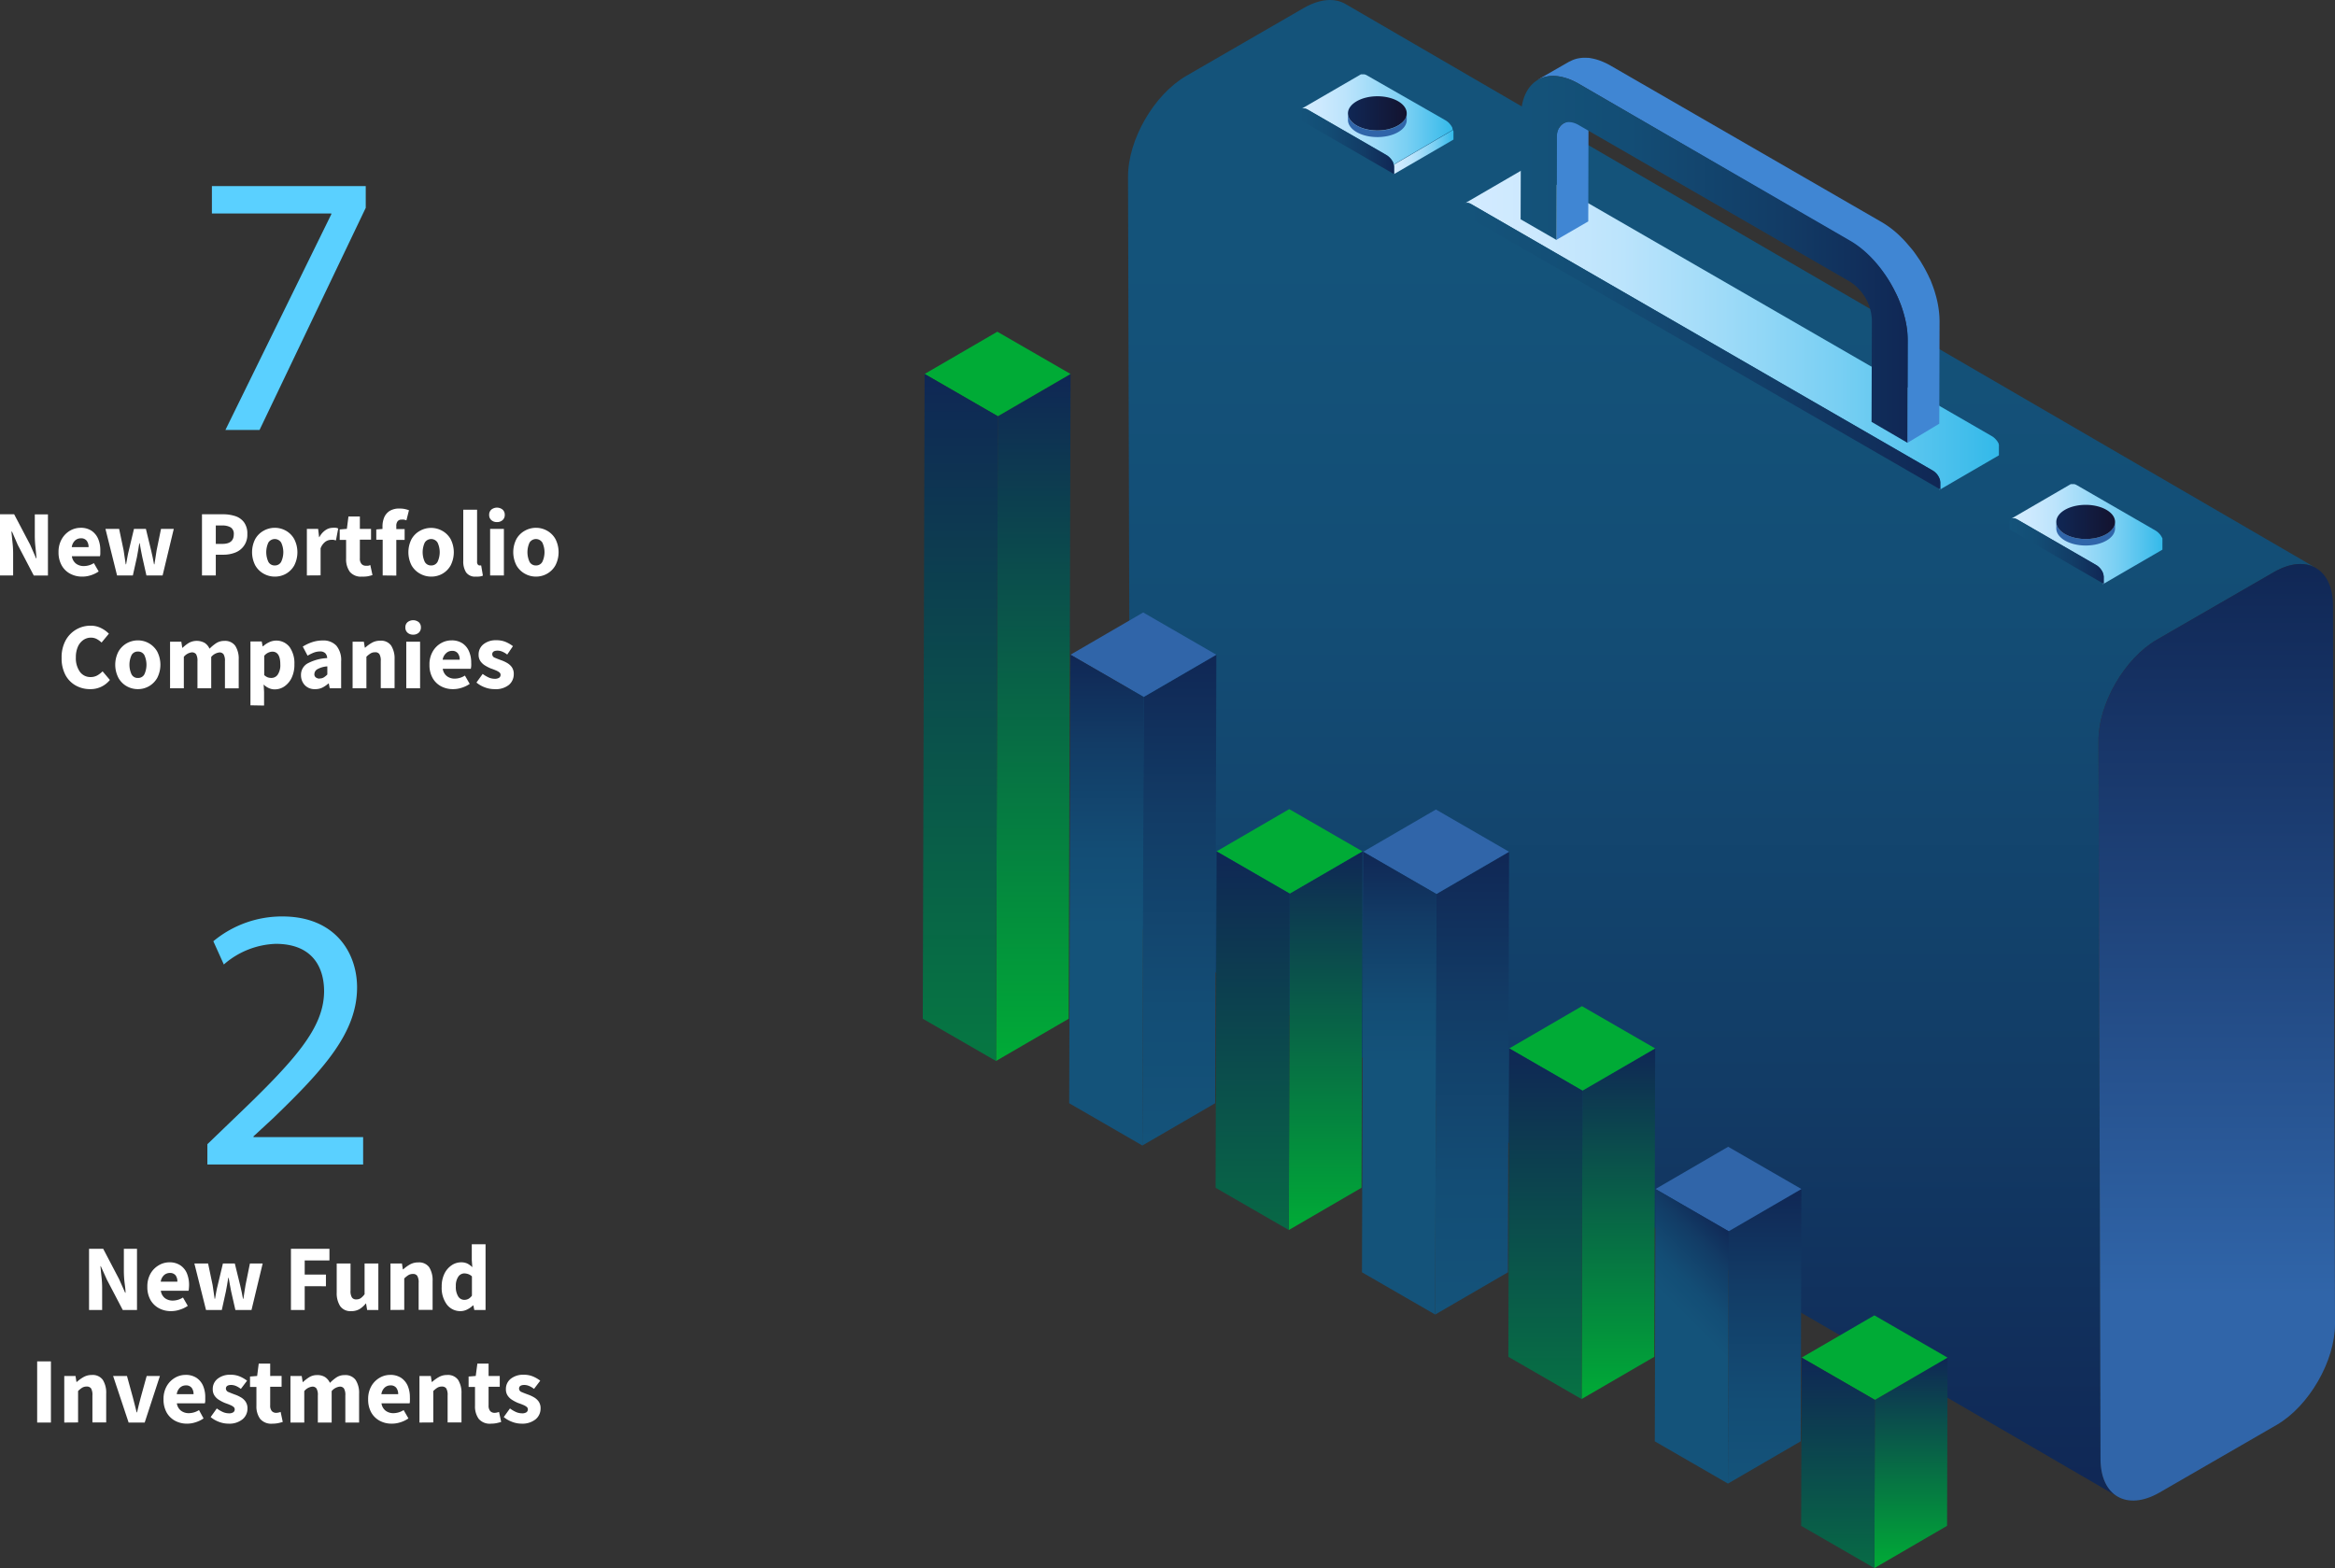 <svg xmlns="http://www.w3.org/2000/svg" xmlns:xlink="http://www.w3.org/1999/xlink" width="485.08" height="325.8" viewBox="0 0 485.08 325.8"><rect x="0" y="0" width="485.08" height="325.8" fill="#333333" stroke="none"/><defs><style>.cls-1{fill:#fff;}.cls-2{fill:#5ad0ff;}.cls-3{fill:url(#linear-gradient);}.cls-4{fill:url(#linear-gradient-2);}.cls-5{fill:url(#linear-gradient-3);}.cls-6{fill:url(#linear-gradient-4);}.cls-7{fill:url(#linear-gradient-5);}.cls-8{fill:url(#linear-gradient-6);}.cls-9{fill:url(#linear-gradient-7);}.cls-10{fill:url(#linear-gradient-8);}.cls-11{fill:url(#linear-gradient-9);}.cls-12{fill:#3065a9;}.cls-13{fill:url(#linear-gradient-10);}.cls-14{fill:url(#linear-gradient-11);}.cls-15{fill:#4086d3;}.cls-16{fill:url(#linear-gradient-12);}.cls-17{fill:url(#linear-gradient-13);}.cls-18{fill:#00ab36;}.cls-19{fill:url(#linear-gradient-14);}.cls-20{fill:url(#linear-gradient-15);}.cls-21{fill:url(#linear-gradient-16);}.cls-22{fill:url(#linear-gradient-17);}.cls-23{fill:url(#linear-gradient-18);}.cls-24{fill:url(#linear-gradient-19);}.cls-25{fill:url(#linear-gradient-20);}.cls-26{fill:url(#linear-gradient-21);}.cls-27{fill:url(#linear-gradient-22);}.cls-28{fill:url(#linear-gradient-23);}.cls-29{fill:url(#linear-gradient-24);}.cls-30{fill:url(#linear-gradient-25);}.cls-31{fill:url(#linear-gradient-26);}</style><linearGradient id="linear-gradient" x1="-63.44" y1="310.95" x2="-63.44" gradientTransform="matrix(-1, 0, 0, 1, 295.79, 0)" gradientUnits="userSpaceOnUse"><stop offset="0" stop-color="#102755"/><stop offset="0.28" stop-color="#123c66"/><stop offset="0.59" stop-color="#134d75"/><stop offset="0.83" stop-color="#14537a"/></linearGradient><linearGradient id="linear-gradient-2" x1="-166.23" y1="117.16" x2="-166.23" y2="311.78" gradientTransform="matrix(-1, 0, 0, 1, 295.79, 0)" gradientUnits="userSpaceOnUse"><stop offset="0" stop-color="#102755"/><stop offset="0.4" stop-color="#20467e"/><stop offset="0.78" stop-color="#3065a9"/><stop offset="1" stop-color="#3065a9"/></linearGradient><linearGradient id="linear-gradient-3" x1="-121.17" y1="68.33" x2="-10.04" y2="68.33" gradientTransform="matrix(-1, 0, 0, 1, 295.79, 0)" gradientUnits="userSpaceOnUse"><stop offset="0" stop-color="#32b9e9"/><stop offset="0.08" stop-color="#46bfec"/><stop offset="0.3" stop-color="#78cff3"/><stop offset="0.52" stop-color="#9fdbf8"/><stop offset="0.71" stop-color="#bce4fc"/><stop offset="0.88" stop-color="#cde9fe"/><stop offset="1" stop-color="#d3ebff"/></linearGradient><linearGradient id="linear-gradient-4" x1="-108.83" y1="71.92" x2="-9.68" y2="71.92" gradientTransform="matrix(-1, 0, 0, 1, 295.79, 0)" gradientUnits="userSpaceOnUse"><stop offset="0" stop-color="#102755"/><stop offset="0.33" stop-color="#123c66"/><stop offset="0.72" stop-color="#134d75"/><stop offset="1" stop-color="#14537a"/></linearGradient><linearGradient id="linear-gradient-5" x1="-155.14" y1="110.91" x2="-123.54" y2="110.91" xlink:href="#linear-gradient-3"/><linearGradient id="linear-gradient-6" x1="-142.79" y1="114.49" x2="-123.19" y2="114.49" xlink:href="#linear-gradient-4"/><linearGradient id="linear-gradient-7" x1="-7.61" y1="24.77" x2="23.93" y2="24.77" xlink:href="#linear-gradient-3"/><linearGradient id="linear-gradient-8" x1="-7.67" y1="31.6" x2="4.74" y2="31.6" xlink:href="#linear-gradient-3"/><linearGradient id="linear-gradient-9" x1="4.67" y1="29.35" x2="24.29" y2="29.35" xlink:href="#linear-gradient-4"/><linearGradient id="linear-gradient-10" x1="-145.11" y1="108.44" x2="-132.9" y2="108.44" gradientTransform="matrix(-1, 0, 0, 1, 295.79, 0)" gradientUnits="userSpaceOnUse"><stop offset="0" stop-color="#13132f"/><stop offset="1" stop-color="#102755"/></linearGradient><linearGradient id="linear-gradient-11" x1="2.04" y1="23.58" x2="14.25" y2="23.58" xlink:href="#linear-gradient-10"/><linearGradient id="linear-gradient-12" x1="-102.04" y1="53.87" x2="-21.62" y2="53.87" xlink:href="#linear-gradient-4"/><linearGradient id="linear-gradient-13" x1="79.63" y1="77.7" x2="79.63" y2="220.44" gradientTransform="matrix(-1, 0, 0, 1, 294.28, 0)" gradientUnits="userSpaceOnUse"><stop offset="0" stop-color="#0f2755"/><stop offset="1" stop-color="#00ab36"/></linearGradient><linearGradient id="linear-gradient-14" x1="94.79" y1="77.7" x2="94.79" y2="310.64" xlink:href="#linear-gradient-13"/><linearGradient id="linear-gradient-15" x1="49.28" y1="136.03" x2="49.28" y2="238" gradientTransform="matrix(-1, 0, 0, 1, 294.28, 0)" xlink:href="#linear-gradient-4"/><linearGradient id="linear-gradient-16" x1="64.43" y1="136.03" x2="64.43" y2="192.6" gradientTransform="matrix(-1, 0, 0, 1, 294.28, 0)" xlink:href="#linear-gradient-4"/><linearGradient id="linear-gradient-17" x1="18.9" y1="176.89" x2="18.9" y2="255.56" xlink:href="#linear-gradient-13"/><linearGradient id="linear-gradient-18" x1="34.05" y1="176.89" x2="34.05" y2="335.35" xlink:href="#linear-gradient-13"/><linearGradient id="linear-gradient-19" x1="-11.54" y1="176.97" x2="-11.54" y2="273.12" gradientTransform="matrix(-1, 0, 0, 1, 294.28, 0)" xlink:href="#linear-gradient-4"/><linearGradient id="linear-gradient-20" x1="3.62" y1="176.97" x2="3.62" y2="221.3" gradientTransform="matrix(-1, 0, 0, 1, 294.28, 0)" xlink:href="#linear-gradient-4"/><linearGradient id="linear-gradient-21" x1="-41.92" y1="217.83" x2="-41.92" y2="290.68" xlink:href="#linear-gradient-13"/><linearGradient id="linear-gradient-22" x1="-26.76" y1="217.83" x2="-26.76" y2="346.48" xlink:href="#linear-gradient-13"/><linearGradient id="linear-gradient-23" x1="-72.32" y1="247.04" x2="-72.32" y2="308.24" gradientTransform="matrix(-1, 0, 0, 1, 294.28, 0)" xlink:href="#linear-gradient-4"/><linearGradient id="linear-gradient-24" x1="-72.46" y1="262.34" x2="-58.48" y2="276.32" gradientTransform="matrix(-1, 0, 0, 1, 294.28, 0)" xlink:href="#linear-gradient-4"/><linearGradient id="linear-gradient-25" x1="-102.71" y1="282.07" x2="-102.71" y2="325.8" xlink:href="#linear-gradient-13"/><linearGradient id="linear-gradient-26" x1="-87.55" y1="282.07" x2="-87.55" y2="366.62" xlink:href="#linear-gradient-13"/></defs><g id="Layer_2" data-name="Layer 2"><g id="_2nd_Fold" data-name="2nd Fold"><path class="cls-1" d="M1.5,119.56V106.85H4.44l3.32,6.32L9,116h.08c-.05-.68-.12-1.43-.21-2.27a22.07,22.07,0,0,1-.14-2.37v-4.49h2.73v12.71H8.52L5.2,113.23,4,110.46H3.88c.06.7.14,1.46.22,2.26a21.16,21.16,0,0,1,.13,2.34v4.5Z" transform="translate(-1.5)"/><path class="cls-1" d="M18.55,119.8a5.16,5.16,0,0,1-2.49-.61,4.35,4.35,0,0,1-1.75-1.73,5.46,5.46,0,0,1-.65-2.73,5.28,5.28,0,0,1,.66-2.71,4.69,4.69,0,0,1,1.7-1.75,4.4,4.4,0,0,1,2.2-.61,4,4,0,0,1,2.29.61,3.85,3.85,0,0,1,1.37,1.66,6,6,0,0,1,.46,2.37c0,.25,0,.49,0,.73s-.05.42-.08.54H16.43a2.36,2.36,0,0,0,.88,1.55,2.69,2.69,0,0,0,1.63.49A4,4,0,0,0,21,117l1,1.73a6.22,6.22,0,0,1-1.66.8A5.68,5.68,0,0,1,18.55,119.8Zm-2.14-6.12H19.9a2.17,2.17,0,0,0-.38-1.32,1.45,1.45,0,0,0-1.24-.52,1.8,1.8,0,0,0-1.19.46A2.27,2.27,0,0,0,16.41,113.68Z" transform="translate(-1.5)"/><path class="cls-1" d="M25.82,119.56l-2.41-9.67h2.84l.94,4.49c.08.48.15,1,.21,1.42s.14,1,.22,1.44h.08c.09-.49.17-1,.26-1.46s.18-1,.3-1.4l1.07-4.49h2.48l1.09,4.49c.12.48.22,1,.32,1.42s.19,1,.28,1.44h.08c.09-.49.17-1,.23-1.44s.13-.94.22-1.42l.92-4.49H37.6l-2.32,9.67H31.92l-.87-3.86-.27-1.36c-.08-.46-.17-.94-.26-1.46h-.08c-.09.52-.17,1-.24,1.46s-.15.91-.24,1.36l-.86,3.86Z" transform="translate(-1.5)"/><path class="cls-1" d="M43.46,119.56V106.85h4.37a8.11,8.11,0,0,1,2.54.38,3.7,3.7,0,0,1,1.82,1.28,3.91,3.91,0,0,1,.69,2.44,3.9,3.9,0,0,1-2.5,3.85,6.62,6.62,0,0,1-2.47.45H46.33v4.31ZM46.33,113h1.4c1.56,0,2.34-.67,2.34-2a1.57,1.57,0,0,0-.62-1.41,3.33,3.33,0,0,0-1.8-.41H46.33Z" transform="translate(-1.5)"/><path class="cls-1" d="M58.59,119.8a4.68,4.68,0,0,1-2.31-.6,4.54,4.54,0,0,1-1.75-1.73,6,6,0,0,1,0-5.49,4.51,4.51,0,0,1,1.75-1.72,4.73,4.73,0,0,1,4.61,0A4.53,4.53,0,0,1,62.62,112a6,6,0,0,1,0,5.49,4.56,4.56,0,0,1-1.73,1.73A4.65,4.65,0,0,1,58.59,119.8Zm0-2.32a1.45,1.45,0,0,0,1.32-.75,4.69,4.69,0,0,0,0-4,1.57,1.57,0,0,0-2.66,0,4.79,4.79,0,0,0,0,4A1.45,1.45,0,0,0,58.59,117.48Z" transform="translate(-1.5)"/><path class="cls-1" d="M65.25,119.56v-9.67h2.34l.2,1.7h.07a3.88,3.88,0,0,1,1.27-1.45,2.7,2.7,0,0,1,1.48-.48,4.21,4.21,0,0,1,.68,0,1.44,1.44,0,0,1,.47.15l-.47,2.47-.49-.12a4.73,4.73,0,0,0-.56,0,2.11,2.11,0,0,0-1.14.39,3,3,0,0,0-1,1.38v5.61Z" transform="translate(-1.5)"/><path class="cls-1" d="M76.73,119.8a3,3,0,0,1-2.56-1,4.44,4.44,0,0,1-.77-2.71v-3.91H72.07V110l1.49-.12.33-2.57h2.37v2.57h2.32v2.25H76.26V116a1.66,1.66,0,0,0,.35,1.18,1.18,1.18,0,0,0,.9.36,2.61,2.61,0,0,0,.48,0,3.81,3.81,0,0,0,.44-.14l.45,2.08c-.25.08-.55.16-.91.24A5.73,5.73,0,0,1,76.73,119.8Z" transform="translate(-1.5)"/><path class="cls-1" d="M81,119.56v-7.42H79.67V110l1.29-.1v-.52a4.87,4.87,0,0,1,.35-1.87,3,3,0,0,1,1.13-1.35,3.78,3.78,0,0,1,2.09-.5,4.86,4.86,0,0,1,1.11.11,6.59,6.59,0,0,1,.82.24l-.53,2.1a4.91,4.91,0,0,0-.51-.15,2.67,2.67,0,0,0-.48,0,1,1,0,0,0-.82.32,1.53,1.53,0,0,0-.29,1.06v.58h1.73v2.25H83.83v7.42Z" transform="translate(-1.5)"/><path class="cls-1" d="M91.08,119.8a4.68,4.68,0,0,1-2.31-.6A4.54,4.54,0,0,1,87,117.47,6,6,0,0,1,87,112a4.51,4.51,0,0,1,1.75-1.72,4.73,4.73,0,0,1,4.61,0A4.53,4.53,0,0,1,95.11,112a6,6,0,0,1,0,5.49,4.56,4.56,0,0,1-1.73,1.73A4.65,4.65,0,0,1,91.08,119.8Zm0-2.32a1.45,1.45,0,0,0,1.32-.75,4.69,4.69,0,0,0,0-4,1.57,1.57,0,0,0-2.66,0,4.79,4.79,0,0,0,0,4A1.45,1.45,0,0,0,91.08,117.48Z" transform="translate(-1.5)"/><path class="cls-1" d="M100.37,119.8a2.26,2.26,0,0,1-2.05-.89,4.22,4.22,0,0,1-.58-2.35V105.9h2.87v10.78a.91.91,0,0,0,.16.62.48.48,0,0,0,.34.18h.17l.18,0,.36,2.12a3.14,3.14,0,0,1-.6.17A5.11,5.11,0,0,1,100.37,119.8Z" transform="translate(-1.5)"/><path class="cls-1" d="M104.74,108.47a1.64,1.64,0,0,1-1.17-.41,1.39,1.39,0,0,1-.45-1.09,1.4,1.4,0,0,1,.45-1.09,1.87,1.87,0,0,1,2.34,0,1.4,1.4,0,0,1,.45,1.09,1.39,1.39,0,0,1-.45,1.09A1.64,1.64,0,0,1,104.74,108.47Zm-1.42,11.09v-9.67h2.86v9.67Z" transform="translate(-1.5)"/><path class="cls-1" d="M112.85,119.8a4.68,4.68,0,0,1-2.31-.6,4.54,4.54,0,0,1-1.75-1.73,6,6,0,0,1,0-5.49,4.51,4.51,0,0,1,1.75-1.72,4.73,4.73,0,0,1,4.61,0,4.53,4.53,0,0,1,1.73,1.72,6,6,0,0,1,0,5.49,4.56,4.56,0,0,1-1.73,1.73A4.65,4.65,0,0,1,112.85,119.8Zm0-2.32a1.45,1.45,0,0,0,1.32-.75,4.69,4.69,0,0,0,0-4,1.57,1.57,0,0,0-2.66,0,4.79,4.79,0,0,0,0,4A1.45,1.45,0,0,0,112.85,117.48Z" transform="translate(-1.5)"/><path class="cls-1" d="M20.2,143.18a6,6,0,0,1-2.94-.74,5.42,5.42,0,0,1-2.16-2.19,7.37,7.37,0,0,1-.8-3.58,7.3,7.3,0,0,1,.82-3.59A5.85,5.85,0,0,1,20.3,130a4.66,4.66,0,0,1,2.2.5,5.9,5.9,0,0,1,1.62,1.16L22.6,133.5a4.82,4.82,0,0,0-1-.73,2.59,2.59,0,0,0-1.22-.29,2.75,2.75,0,0,0-1.57.49,3.31,3.31,0,0,0-1.13,1.4,5.31,5.31,0,0,0-.42,2.21,4.88,4.88,0,0,0,.84,3,2.67,2.67,0,0,0,2.24,1.09,2.79,2.79,0,0,0,1.39-.35,5,5,0,0,0,1.08-.84l1.52,1.79A5.13,5.13,0,0,1,20.2,143.18Z" transform="translate(-1.5)"/><path class="cls-1" d="M30.16,143.18a4.67,4.67,0,0,1-2.31-.59,4.48,4.48,0,0,1-1.74-1.74,5.94,5.94,0,0,1,0-5.48,4.59,4.59,0,0,1,1.74-1.73,4.78,4.78,0,0,1,2.31-.59,4.6,4.6,0,0,1,4,2.32,6,6,0,0,1,0,5.48,4.58,4.58,0,0,1-4,2.33Zm0-2.32a1.45,1.45,0,0,0,1.33-.75,4.77,4.77,0,0,0,0-4,1.46,1.46,0,0,0-1.33-.74,1.44,1.44,0,0,0-1.33.74,4.77,4.77,0,0,0,0,4A1.43,1.43,0,0,0,30.16,140.86Z" transform="translate(-1.5)"/><path class="cls-1" d="M36.83,143v-9.67h2.34l.19,1.25h.08a7.78,7.78,0,0,1,1.28-1,3.4,3.4,0,0,1,3.31,0,2.84,2.84,0,0,1,1,1.2,8.54,8.54,0,0,1,1.37-1.14,3,3,0,0,1,1.67-.48,2.6,2.6,0,0,1,2.29,1,4.9,4.9,0,0,1,.73,2.86v6H48.23v-5.63a2.69,2.69,0,0,0-.28-1.44,1,1,0,0,0-.91-.39,2.6,2.6,0,0,0-1.66.93V143H42.52v-5.63a2.69,2.69,0,0,0-.28-1.44,1.06,1.06,0,0,0-.91-.39,2.52,2.52,0,0,0-1.64.93V143Z" transform="translate(-1.5)"/><path class="cls-1" d="M53.53,146.54V133.28h2.34l.19,1h.08a5.38,5.38,0,0,1,1.28-.85,3.48,3.48,0,0,1,4.24,1,5.83,5.83,0,0,1,1,3.58,6.26,6.26,0,0,1-.58,2.83,4.53,4.53,0,0,1-1.51,1.78,3.52,3.52,0,0,1-2,.61,2.84,2.84,0,0,1-1.21-.26,3.55,3.55,0,0,1-1.09-.75l.09,1.54v2.83Zm4.4-5.69a1.55,1.55,0,0,0,1.27-.69,3.53,3.53,0,0,0,.53-2.16q0-2.61-1.68-2.61a2.33,2.33,0,0,0-1.66.87v4a2.24,2.24,0,0,0,.78.49A2.36,2.36,0,0,0,57.93,140.85Z" transform="translate(-1.5)"/><path class="cls-1" d="M66.92,143.18a2.75,2.75,0,0,1-2.11-.84,3,3,0,0,1-.78-2.08,2.71,2.71,0,0,1,1.29-2.38,9.59,9.59,0,0,1,4.15-1.15,1.56,1.56,0,0,0-.38-1,1.49,1.49,0,0,0-1.14-.38,3.65,3.65,0,0,0-1.23.23,8.88,8.88,0,0,0-1.32.65l-1-1.89a9.16,9.16,0,0,1,1.95-.92,6.91,6.91,0,0,1,2.18-.35,3.69,3.69,0,0,1,2.84,1.07,4.68,4.68,0,0,1,1,3.29V143H70l-.2-1h-.07a5.73,5.73,0,0,1-1.3.88A3.35,3.35,0,0,1,66.92,143.18Zm1-2.22a1.56,1.56,0,0,0,.85-.22,3.86,3.86,0,0,0,.73-.6v-1.69a4.91,4.91,0,0,0-2.1.61,1.21,1.21,0,0,0-.59,1,.81.81,0,0,0,.3.69A1.36,1.36,0,0,0,67.89,141Z" transform="translate(-1.5)"/><path class="cls-1" d="M74.75,143v-9.67h2.34l.2,1.23h.08a7.28,7.28,0,0,1,1.37-1,3.36,3.36,0,0,1,1.72-.44,2.57,2.57,0,0,1,2.29,1,5,5,0,0,1,.72,2.86v6H80.6v-5.63a2.6,2.6,0,0,0-.28-1.44,1,1,0,0,0-.91-.39,1.74,1.74,0,0,0-.93.24,5.18,5.18,0,0,0-.86.69V143Z" transform="translate(-1.5)"/><path class="cls-1" d="M87.33,131.86a1.67,1.67,0,0,1-1.17-.41,1.4,1.4,0,0,1-.45-1.09,1.39,1.39,0,0,1,.45-1.09,1.87,1.87,0,0,1,2.34,0,1.42,1.42,0,0,1,.44,1.09,1.43,1.43,0,0,1-.44,1.09A1.69,1.69,0,0,1,87.33,131.86ZM85.9,143v-9.67h2.87V143Z" transform="translate(-1.5)"/><path class="cls-1" d="M95.61,143.18a5.19,5.19,0,0,1-2.5-.6,4.41,4.41,0,0,1-1.75-1.73,5.46,5.46,0,0,1-.64-2.73,5.26,5.26,0,0,1,.65-2.71,4.62,4.62,0,0,1,1.7-1.75,4.34,4.34,0,0,1,2.21-.61,4,4,0,0,1,2.29.61,3.77,3.77,0,0,1,1.36,1.66,5.73,5.73,0,0,1,.46,2.37,6,6,0,0,1,0,.73,4.78,4.78,0,0,1-.08.53H93.48a2.35,2.35,0,0,0,.88,1.55A2.66,2.66,0,0,0,96,141a3.94,3.94,0,0,0,2.08-.64l1,1.73a6.22,6.22,0,0,1-1.66.8A5.65,5.65,0,0,1,95.61,143.18Zm-2.15-6.12H97a2.1,2.1,0,0,0-.38-1.31,1.4,1.4,0,0,0-1.23-.52,1.73,1.73,0,0,0-1.19.46A2.3,2.3,0,0,0,93.46,137.06Z" transform="translate(-1.5)"/><path class="cls-1" d="M104.22,143.18a5.61,5.61,0,0,1-2-.37,5.85,5.85,0,0,1-1.74-1l1.29-1.79a6.89,6.89,0,0,0,1.27.75,3.19,3.19,0,0,0,1.22.26,1.65,1.65,0,0,0,.94-.22.73.73,0,0,0,.29-.6.66.66,0,0,0-.28-.54,3.11,3.11,0,0,0-.73-.4c-.3-.13-.62-.25-1-.38a8.45,8.45,0,0,1-1.16-.59,3.2,3.2,0,0,1-1-.91,2.29,2.29,0,0,1-.39-1.35,2.68,2.68,0,0,1,1-2.18,4.07,4.07,0,0,1,2.68-.84,4.83,4.83,0,0,1,2,.38,7.11,7.11,0,0,1,1.45.85L106.87,136a4.26,4.26,0,0,0-1-.6,2.49,2.49,0,0,0-1-.22c-.74,0-1.11.26-1.11.76a.78.78,0,0,0,.55.72c.37.16.8.33,1.3.51a7,7,0,0,1,1.22.56,3.12,3.12,0,0,1,1,.89,2.43,2.43,0,0,1,.4,1.46,2.88,2.88,0,0,1-1,2.21A4.36,4.36,0,0,1,104.22,143.18Z" transform="translate(-1.5)"/><path class="cls-2" d="M77.48,38.66v4.52L55.42,89.33H48.33l22-44.82v-.16H45.52V38.66Z" transform="translate(-1.5)"/><path class="cls-1" d="M20,272.17V259.46h2.94l3.31,6.32,1.25,2.81h.08c0-.68-.12-1.43-.22-2.26a22.29,22.29,0,0,1-.13-2.38v-4.49h2.73v12.71H27l-3.31-6.33-1.25-2.77h-.07c.06.7.13,1.46.22,2.26s.13,1.59.13,2.34v4.5Z" transform="translate(-1.5)"/><path class="cls-1" d="M37,272.41a5.16,5.16,0,0,1-2.49-.61,4.44,4.44,0,0,1-1.76-1.73,5.46,5.46,0,0,1-.64-2.73,5.38,5.38,0,0,1,.65-2.71,4.68,4.68,0,0,1,1.71-1.74,4.29,4.29,0,0,1,2.2-.62,4,4,0,0,1,2.29.62,3.74,3.74,0,0,1,1.36,1.65,6.41,6.41,0,0,1,.42,3.1c0,.24-.05.42-.07.54H34.91a2.39,2.39,0,0,0,.87,1.55,2.72,2.72,0,0,0,1.64.49,4,4,0,0,0,2.09-.64l1,1.73a5.94,5.94,0,0,1-1.66.8A5.67,5.67,0,0,1,37,272.41Zm-2.14-6.12h3.49A2.17,2.17,0,0,0,38,265a1.46,1.46,0,0,0-1.24-.52,1.8,1.8,0,0,0-1.19.46A2.27,2.27,0,0,0,34.89,266.29Z" transform="translate(-1.5)"/><path class="cls-1" d="M44.3,272.17l-2.42-9.66h2.85l.94,4.48.21,1.42c.06.47.14.95.21,1.44h.08c.09-.49.18-1,.26-1.46s.19-.95.31-1.4l1.07-4.48h2.47l1.1,4.48c.11.48.22.95.32,1.42s.19.95.28,1.44h.08c.09-.49.16-1,.22-1.44s.14-.94.23-1.42l.91-4.48h2.65l-2.32,9.66H50.4l-.88-3.86c-.09-.45-.18-.91-.26-1.36s-.17-.94-.26-1.46h-.08c-.09.52-.17,1-.24,1.46s-.16.91-.25,1.36l-.85,3.86Z" transform="translate(-1.5)"/><path class="cls-1" d="M61.94,272.17V259.46h8v2.42H64.8v2.94h4.41v2.42H64.8v4.93Z" transform="translate(-1.5)"/><path class="cls-1" d="M74.45,272.41a2.58,2.58,0,0,1-2.29-1.05,5,5,0,0,1-.71-2.85v-6h2.87v5.63a2.5,2.5,0,0,0,.29,1.43,1,1,0,0,0,.91.4,1.58,1.58,0,0,0,.92-.25,3.91,3.91,0,0,0,.8-.82v-6.39H80.1v9.66H77.77l-.22-1.34h-.06A5.25,5.25,0,0,1,76.17,272,3.35,3.35,0,0,1,74.45,272.41Z" transform="translate(-1.5)"/><path class="cls-1" d="M82.62,272.17v-9.66H85l.19,1.22h.08a7.62,7.62,0,0,1,1.37-1,3.4,3.4,0,0,1,1.73-.44,2.59,2.59,0,0,1,2.29,1,5.06,5.06,0,0,1,.71,2.86v6H88.47v-5.63a2.58,2.58,0,0,0-.29-1.44,1,1,0,0,0-.9-.39,1.75,1.75,0,0,0-.94.24,5.18,5.18,0,0,0-.86.69v6.53Z" transform="translate(-1.5)"/><path class="cls-1" d="M97.22,272.41a3.51,3.51,0,0,1-2.88-1.36,5.79,5.79,0,0,1-1.08-3.71,6,6,0,0,1,.57-2.72,4.45,4.45,0,0,1,1.5-1.74,3.47,3.47,0,0,1,1.94-.61,3,3,0,0,1,1.35.27,4.46,4.46,0,0,1,1,.74l-.11-1.48v-3.29h2.86v13.66h-2.34l-.19-.95h-.08a4.64,4.64,0,0,1-1.19.84A3.07,3.07,0,0,1,97.22,272.41Zm.74-2.34a1.8,1.8,0,0,0,.84-.2,2.21,2.21,0,0,0,.74-.68v-4a2.13,2.13,0,0,0-.79-.48,2.65,2.65,0,0,0-.81-.14,1.54,1.54,0,0,0-1.21.65,3.25,3.25,0,0,0-.53,2,3.7,3.7,0,0,0,.46,2.09A1.49,1.49,0,0,0,98,270.07Z" transform="translate(-1.5)"/><path class="cls-1" d="M9.22,295.56V282.85h2.86v12.71Z" transform="translate(-1.5)"/><path class="cls-1" d="M14.85,295.56v-9.67h2.34l.19,1.23h.08a7.69,7.69,0,0,1,1.38-1,3.36,3.36,0,0,1,1.72-.44,2.58,2.58,0,0,1,2.29,1,5,5,0,0,1,.71,2.86v6H20.7v-5.63a2.69,2.69,0,0,0-.28-1.44,1.06,1.06,0,0,0-.91-.39,1.78,1.78,0,0,0-.94.24,5.15,5.15,0,0,0-.85.69v6.53Z" transform="translate(-1.5)"/><path class="cls-1" d="M28.22,295.56,25,285.89h2.88l1.25,4.56c.13.48.25,1,.38,1.48s.25,1,.38,1.51h.08c.11-.51.23-1,.36-1.51s.25-1,.38-1.48l1.26-4.56h2.75l-3.16,9.67Z" transform="translate(-1.5)"/><path class="cls-1" d="M40.36,295.79a5.15,5.15,0,0,1-2.49-.6,4.44,4.44,0,0,1-1.76-1.73,5.56,5.56,0,0,1-.64-2.73,5.36,5.36,0,0,1,.65-2.71,4.71,4.71,0,0,1,1.71-1.75,4.28,4.28,0,0,1,2.2-.61,4,4,0,0,1,2.29.61,3.79,3.79,0,0,1,1.37,1.66,5.93,5.93,0,0,1,.45,2.37c0,.25,0,.49,0,.73s-.06.42-.08.53H38.24a2.31,2.31,0,0,0,.88,1.55,2.63,2.63,0,0,0,1.63.5,4,4,0,0,0,2.09-.64l.95,1.73a6,6,0,0,1-1.65.8A5.71,5.71,0,0,1,40.36,295.79Zm-2.14-6.12h3.49a2.16,2.16,0,0,0-.38-1.31,1.44,1.44,0,0,0-1.24-.52,1.75,1.75,0,0,0-1.19.46A2.24,2.24,0,0,0,38.22,289.67Z" transform="translate(-1.5)"/><path class="cls-1" d="M49,295.79a5.56,5.56,0,0,1-2-.37,5.85,5.85,0,0,1-1.74-1l1.28-1.79a7,7,0,0,0,1.28.75,3.15,3.15,0,0,0,1.22.26,1.52,1.52,0,0,0,.93-.22.7.7,0,0,0,.29-.6.64.64,0,0,0-.28-.54,2.92,2.92,0,0,0-.73-.4c-.3-.13-.62-.25-1-.38a7.46,7.46,0,0,1-1.16-.59,3,3,0,0,1-1-.91,2.29,2.29,0,0,1-.39-1.35,2.66,2.66,0,0,1,1-2.18,4.06,4.06,0,0,1,2.67-.84,4.76,4.76,0,0,1,2,.38,7.2,7.2,0,0,1,1.46.85l-1.29,1.71a4.7,4.7,0,0,0-1-.6,2.68,2.68,0,0,0-1-.22c-.74,0-1.11.26-1.11.76a.79.79,0,0,0,.56.72q.56.24,1.29.51a6.39,6.39,0,0,1,1.22.56,2.92,2.92,0,0,1,1,.89,2.43,2.43,0,0,1,.41,1.46,2.85,2.85,0,0,1-1,2.21A4.31,4.31,0,0,1,49,295.79Z" transform="translate(-1.5)"/><path class="cls-1" d="M58.1,295.79a3,3,0,0,1-2.56-1,4.38,4.38,0,0,1-.77-2.71v-3.92H53.44V286l1.48-.12.33-2.57h2.38v2.57H60v2.24H57.63V292a1.71,1.71,0,0,0,.34,1.18,1.2,1.2,0,0,0,.91.36,2,2,0,0,0,.48-.06,2.54,2.54,0,0,0,.44-.13l.44,2.08c-.24.08-.55.16-.9.24A5.77,5.77,0,0,1,58.1,295.79Z" transform="translate(-1.5)"/><path class="cls-1" d="M61.84,295.56v-9.67h2.34l.2,1.25h.07a8.28,8.28,0,0,1,1.29-1,3,3,0,0,1,1.64-.44,2.94,2.94,0,0,1,1.66.42,2.86,2.86,0,0,1,1,1.2,8.48,8.48,0,0,1,1.36-1.14,3,3,0,0,1,1.68-.48,2.62,2.62,0,0,1,2.29,1,4.9,4.9,0,0,1,.73,2.86v6H73.24v-5.63a2.6,2.6,0,0,0-.28-1.44,1,1,0,0,0-.91-.39,2.56,2.56,0,0,0-1.65.93v6.53H67.53v-5.63a2.6,2.6,0,0,0-.28-1.44,1,1,0,0,0-.91-.39,2.5,2.5,0,0,0-1.63.93v6.53Z" transform="translate(-1.5)"/><path class="cls-1" d="M82.87,295.79a5.15,5.15,0,0,1-2.49-.6,4.44,4.44,0,0,1-1.76-1.73,5.46,5.46,0,0,1-.64-2.73,5.36,5.36,0,0,1,.65-2.71,4.71,4.71,0,0,1,1.71-1.75,4.28,4.28,0,0,1,2.2-.61,4,4,0,0,1,2.29.61,3.86,3.86,0,0,1,1.37,1.66,5.93,5.93,0,0,1,.45,2.37,5.85,5.85,0,0,1,0,.73c0,.24,0,.42-.07.53H80.75a2.34,2.34,0,0,0,.87,1.55,2.66,2.66,0,0,0,1.64.5,4,4,0,0,0,2.09-.64l1,1.73a6,6,0,0,1-1.65.8A5.71,5.71,0,0,1,82.87,295.79Zm-2.14-6.12h3.49a2.16,2.16,0,0,0-.38-1.31,1.44,1.44,0,0,0-1.24-.52,1.75,1.75,0,0,0-1.19.46A2.24,2.24,0,0,0,80.73,289.67Z" transform="translate(-1.5)"/><path class="cls-1" d="M88.64,295.56v-9.67H91l.19,1.23h.08a7.69,7.69,0,0,1,1.38-1,3.36,3.36,0,0,1,1.72-.44,2.58,2.58,0,0,1,2.29,1,5,5,0,0,1,.71,2.86v6H94.49v-5.63a2.69,2.69,0,0,0-.28-1.44,1.06,1.06,0,0,0-.91-.39,1.78,1.78,0,0,0-.94.24,5.15,5.15,0,0,0-.85.69v6.53Z" transform="translate(-1.5)"/><path class="cls-1" d="M103.51,295.79a3,3,0,0,1-2.56-1,4.38,4.38,0,0,1-.77-2.71v-3.92H98.85V286l1.48-.12.34-2.57H103v2.57h2.32v2.24H103V292a1.71,1.71,0,0,0,.34,1.18,1.2,1.2,0,0,0,.91.36,2,2,0,0,0,.48-.06,2.54,2.54,0,0,0,.44-.13l.45,2.08c-.25.08-.55.16-.91.24A5.77,5.77,0,0,1,103.51,295.79Z" transform="translate(-1.5)"/><path class="cls-1" d="M109.9,295.79a5.51,5.51,0,0,1-2-.37,6,6,0,0,1-1.75-1l1.29-1.79a6.89,6.89,0,0,0,1.27.75,3.19,3.19,0,0,0,1.22.26,1.57,1.57,0,0,0,.94-.22.73.73,0,0,0,.29-.6.64.64,0,0,0-.28-.54,2.92,2.92,0,0,0-.73-.4c-.3-.13-.62-.25-1-.38a7.46,7.46,0,0,1-1.16-.59,3.08,3.08,0,0,1-1-.91,2.29,2.29,0,0,1-.39-1.35,2.68,2.68,0,0,1,1-2.18,4.09,4.09,0,0,1,2.68-.84,4.83,4.83,0,0,1,2,.38,6.84,6.84,0,0,1,1.45.85l-1.29,1.71a4.26,4.26,0,0,0-1-.6,2.63,2.63,0,0,0-1-.22c-.74,0-1.11.26-1.11.76a.78.78,0,0,0,.55.72c.37.16.8.33,1.3.51a7,7,0,0,1,1.22.56,3.12,3.12,0,0,1,1,.89,2.43,2.43,0,0,1,.4,1.46,2.88,2.88,0,0,1-1,2.21A4.36,4.36,0,0,1,109.9,295.79Z" transform="translate(-1.5)"/><path class="cls-2" d="M44.58,241.94v-4.21L50,232.51C62.9,220.19,68.75,213.64,68.83,206c0-5.14-2.5-9.9-10.06-9.9A17.26,17.26,0,0,0,48,200.39l-2.18-4.83a22.26,22.26,0,0,1,14.35-5.15c10.91,0,15.51,7.49,15.51,14.74,0,9.35-6.78,16.91-17.46,27.2l-4.06,3.75v.15H76.94v5.69Z" transform="translate(-1.5)"/><path class="cls-3" d="M248,15.73,272.33,1.67c3.39-1.95,6.45-2.13,8.67-.85L482.61,118c-2.22-1.28-5.28-1.1-8.67.85l-24.35,14.06c-6.72,3.88-12.16,13.29-12.14,21l.42,149.23c0,3.84,1.37,6.54,3.56,7.81L239.82,193.79c-2.19-1.27-3.54-4-3.55-7.81l-.43-149.23C235.82,29,241.26,19.61,248,15.73Z" transform="translate(-1.5)"/><path class="cls-4" d="M449.59,132.89c-6.72,3.88-12.16,13.29-12.14,21l.42,149.23c0,7.74,5.5,10.85,12.22,7l24.35-14.06c6.73-3.89,12.16-13.3,12.14-21l-.42-149.23c0-7.73-5.49-10.84-12.22-7Z" transform="translate(-1.5)"/><path class="cls-5" d="M305.82,42.24h0l5.85-3.4,6.49-3.77h0l.08,0,.08,0,.09,0h.36l.17,0,.23.08.3.15,95.83,55.32a3.35,3.35,0,0,1,.67.52l.2.22a2.09,2.09,0,0,1,.14.17,1.34,1.34,0,0,1,.11.14l.09.14a363957582127.41,363957582127.41,0,0,0,.14.24l.06.12a1.17,1.17,0,0,1,0,.11s0,.07.05.1l0,.12a.49.49,0,0,1,0,.11l0,.13,0,.15c0,.07,0,.14,0,.2v1.51l-12.34,7.17V100.2a1.28,1.28,0,0,0,0-.19c0-.06,0-.11,0-.16l0-.12a.56.56,0,0,1,0-.12s0-.07,0-.11l-.05-.11a.54.54,0,0,0-.05-.11.6.6,0,0,0-.06-.11.67.67,0,0,0-.06-.12l-.08-.13a.51.51,0,0,0-.09-.13l-.11-.15-.13-.17-.21-.21a3.35,3.35,0,0,0-.67-.52L307.13,42.41a1.92,1.92,0,0,0-.29-.14,1.17,1.17,0,0,0-.24-.09l-.17,0-.14,0h-.21l-.09,0-.09,0-.06,0Z" transform="translate(-1.5)"/><path class="cls-6" d="M307.13,42.41c-.91-.53-1.66-.28-1.66.55s0,1.47,0,1.51l99.15,57.24V100.2A3.3,3.3,0,0,0,403,97.74Z" transform="translate(-1.5)"/><path class="cls-7" d="M431.68,100.59h0l.08,0,.08,0,.09,0h.35l.17,0,.24.08.29.15,16.29,9.4a3.41,3.41,0,0,1,.68.52l.2.22c.05,0,.09.11.14.17a1.71,1.71,0,0,1,.11.14,1,1,0,0,1,.08.14.83.83,0,0,1,.08.12l.07.12s0,.07.05.11a.54.54,0,0,1,.05.11l0,.11a.49.49,0,0,0,0,.11l0,.12a.27.27,0,0,1,0,.12.9.9,0,0,1,0,.16,1.23,1.23,0,0,1,0,.2c0,.83,0,1.47,0,1.51l-12.35,7.17s0-.68,0-1.51c0-.06,0-.13,0-.2l0-.15,0-.13a.49.49,0,0,0,0-.11.56.56,0,0,0,0-.12s0-.07,0-.11l-.05-.1-.06-.12a3275618238991.17,3275618238991.17,0,0,1-.14-.24l-.09-.13-.11-.15a2.09,2.09,0,0,0-.14-.17l-.2-.21a3,3,0,0,0-.67-.52l-16.3-9.41a1.92,1.92,0,0,0-.29-.14l-.24-.09-.16,0-.14,0h-.12l-.1,0-.09,0-.08,0h0l-.07,0h0Z" transform="translate(-1.5)"/><path class="cls-8" d="M420.63,107.94c-.91-.53-1.65-.28-1.66.55V110l19.6,11.32s0-.68,0-1.51a3.33,3.33,0,0,0-1.65-2.46Z" transform="translate(-1.5)"/><path class="cls-9" d="M282.21,16.61l2-1.16.07,0,.09,0,.09,0h.35l.17,0,.23.08a2.1,2.1,0,0,1,.3.15L301.8,25a3.72,3.72,0,0,1,.68.52l.2.22a2.09,2.09,0,0,1,.14.17l.11.15.09.13a.83.83,0,0,1,.07.13.41.41,0,0,1,.07.11l.06.12a1.17,1.17,0,0,1,0,.11.47.47,0,0,0,.05.1l0,.12a.49.49,0,0,1,0,.11L291,34.2l0-.12s0-.07,0-.11,0-.07,0-.11a.54.54,0,0,1-.05-.11l-.06-.11s0-.08-.07-.12l-.07-.12a.55.55,0,0,1-.09-.14l-.11-.15-.14-.16-.2-.22a4.29,4.29,0,0,0-.68-.53l-16.3-9.4a1.53,1.53,0,0,0-.29-.14,1.17,1.17,0,0,0-.24-.09l-.16,0-.14,0h-.12l-.1,0-.09,0a.11.11,0,0,0-.08,0s-.05,0-.08,0h0Z" transform="translate(-1.5)"/><path class="cls-10" d="M303.45,27.3a1.34,1.34,0,0,1,0,.2V29l-12.35,7.17V34.67a1.41,1.41,0,0,0,0-.2,1.31,1.31,0,0,0,0-.15l0-.12L303.39,27l0,.13Z" transform="translate(-1.5)"/><path class="cls-11" d="M273.16,22.8c-.92-.53-1.66-.28-1.66.55v1.51l19.61,11.32V34.67a3.32,3.32,0,0,0-1.65-2.47Z" transform="translate(-1.5)"/><path class="cls-12" d="M429.24,109.92c1,1.23,3.08,2.07,5.55,2.07s4.59-.84,5.54-2.07a2.28,2.28,0,0,0,.56-1.48v1.35c0,2-2.73,3.55-6.1,3.55s-6.11-1.58-6.11-3.55v-1.35A2.33,2.33,0,0,0,429.24,109.92Z" transform="translate(-1.5)"/><path class="cls-13" d="M434.79,104.89c3.37,0,6.1,1.59,6.1,3.55a2.28,2.28,0,0,1-.56,1.48c-.95,1.23-3.07,2.07-5.54,2.07s-4.59-.84-5.55-2.07a2.33,2.33,0,0,1-.56-1.48C428.68,106.48,431.42,104.89,434.79,104.89Z" transform="translate(-1.5)"/><path class="cls-12" d="M282.09,25.06c1,1.23,3.09,2.07,5.55,2.07s4.58-.84,5.54-2.07a2.3,2.3,0,0,0,.56-1.48v1.35c0,2-2.73,3.55-6.1,3.55s-6.11-1.59-6.11-3.55V23.58A2.35,2.35,0,0,0,282.09,25.06Z" transform="translate(-1.5)"/><path class="cls-14" d="M287.64,20c3.37,0,6.1,1.59,6.1,3.55a2.3,2.3,0,0,1-.56,1.48c-1,1.23-3.08,2.07-5.54,2.07s-4.58-.84-5.55-2.07a2.35,2.35,0,0,1-.56-1.48C281.53,21.62,284.27,20,287.64,20Z" transform="translate(-1.5)"/><path class="cls-15" d="M324.92,28.6a3.18,3.18,0,0,1,1.33-2.92l6.58-3.83a3.23,3.23,0,0,0-1.33,2.92L331.45,46l-6.59,3.82Z" transform="translate(-1.5)"/><path class="cls-15" d="M327.56,12.77l.06,0c.2-.11.4-.21.61-.3s.41-.15.63-.22a4.82,4.82,0,0,1,.68-.15q.34-.06.72-.09a7.12,7.12,0,0,1,.8,0c.29,0,.59,0,.89.08a10.61,10.61,0,0,1,1.06.23,10.77,10.77,0,0,1,1.41.49,14.49,14.49,0,0,1,1.68.83l56.33,32.52a19.68,19.68,0,0,1,4,3.11c.45.44.89.91,1.31,1.4s.66.77,1,1.18.55.72.81,1.09.47.69.69,1,.42.67.62,1,.39.67.57,1,.35.68.52,1,.32.7.48,1,.3.72.44,1.08.28.75.41,1.13.25.82.37,1.23.24.92.34,1.38.21,1.11.28,1.66a18.78,18.78,0,0,1,.16,2.34l-.06,21.27L397.76,92l.06-21.27a18.9,18.9,0,0,0-.15-2.35c-.08-.54-.17-1.1-.29-1.66s-.21-.91-.34-1.38-.24-.81-.37-1.22-.26-.76-.41-1.13-.29-.73-.44-1.08-.31-.7-.48-1-.34-.68-.52-1-.37-.68-.56-1-.41-.68-.62-1-.46-.69-.7-1-.53-.74-.8-1.09-.64-.8-1-1.19-.86-1-1.31-1.4a20.21,20.21,0,0,0-4-3.1L329.52,17.43a14.61,14.61,0,0,0-1.68-.84,10.33,10.33,0,0,0-1.42-.48,7.89,7.89,0,0,0-1.05-.23,7,7,0,0,0-.9-.09,6.94,6.94,0,0,0-.79,0,5.82,5.82,0,0,0-.73.08,5,5,0,0,0-.67.16,4.88,4.88,0,0,0-.64.23,4.15,4.15,0,0,0-.6.29l-.07,0Z" transform="translate(-1.5)"/><path class="cls-16" d="M329.52,17.43c-6.63-3.83-12-.75-12.06,6.86l-.06,21.27,7.46,4.3.06-21.26c0-2.89,2.06-4.06,4.57-2.6l56.33,32.52a10,10,0,0,1,4.55,7.87l-.07,21.26L397.76,92l.06-21.27c0-7.61-5.34-16.91-12-20.74Z" transform="translate(-1.5)"/><polygon class="cls-17" points="206.91 220.44 222.02 211.66 222.4 77.7 207.29 86.48 206.91 220.44"/><polygon class="cls-18" points="207.29 86.48 222.4 77.7 207.19 68.92 192.08 77.7 207.29 86.48"/><polygon class="cls-19" points="192.08 77.7 191.7 211.66 206.91 220.44 207.29 86.48 192.08 77.7"/><polygon class="cls-20" points="237.32 238 252.43 229.22 252.69 136.03 237.59 144.81 237.32 238"/><polygon class="cls-12" points="237.59 144.81 252.69 136.03 237.49 127.25 222.38 136.03 237.59 144.81"/><polygon class="cls-21" points="222.38 136.03 222.12 229.22 237.32 238 237.59 144.81 222.38 136.03"/><polygon class="cls-22" points="267.74 255.56 282.84 246.78 283.04 176.89 267.93 185.67 267.74 255.56"/><polygon class="cls-18" points="267.93 185.67 283.04 176.89 267.83 168.11 252.73 176.89 267.93 185.67"/><polygon class="cls-23" points="252.73 176.89 252.53 246.78 267.74 255.56 267.93 185.67 252.73 176.89"/><polygon class="cls-24" points="298.15 273.12 313.26 264.34 313.5 176.97 298.4 185.75 298.15 273.12"/><polygon class="cls-12" points="298.4 185.75 313.5 176.97 298.3 168.19 283.19 176.97 298.4 185.75"/><polygon class="cls-25" points="283.19 176.97 282.94 264.34 298.15 273.12 298.4 185.75 283.19 176.97"/><polygon class="cls-26" points="328.56 290.68 343.67 281.9 343.85 217.83 328.74 226.61 328.56 290.68"/><polygon class="cls-18" points="328.74 226.61 343.85 217.83 328.64 209.05 313.54 217.83 328.74 226.61"/><polygon class="cls-27" points="313.54 217.83 313.35 281.9 328.56 290.68 328.74 226.61 313.54 217.83"/><polygon class="cls-28" points="358.97 308.24 374.08 299.46 374.23 247.04 359.12 255.82 358.97 308.24"/><polygon class="cls-12" points="359.12 255.82 374.23 247.04 359.02 238.26 343.92 247.04 359.12 255.82"/><polygon class="cls-29" points="343.92 247.04 343.77 299.46 358.97 308.24 359.12 255.82 343.92 247.04"/><polygon class="cls-30" points="389.39 325.8 404.49 317.02 404.59 282.07 389.49 290.85 389.39 325.8"/><polygon class="cls-18" points="389.49 290.85 404.59 282.07 389.39 273.29 374.28 282.07 389.49 290.85"/><polygon class="cls-31" points="374.28 282.07 374.18 317.02 389.39 325.8 389.49 290.85 374.28 282.07"/></g></g></svg>